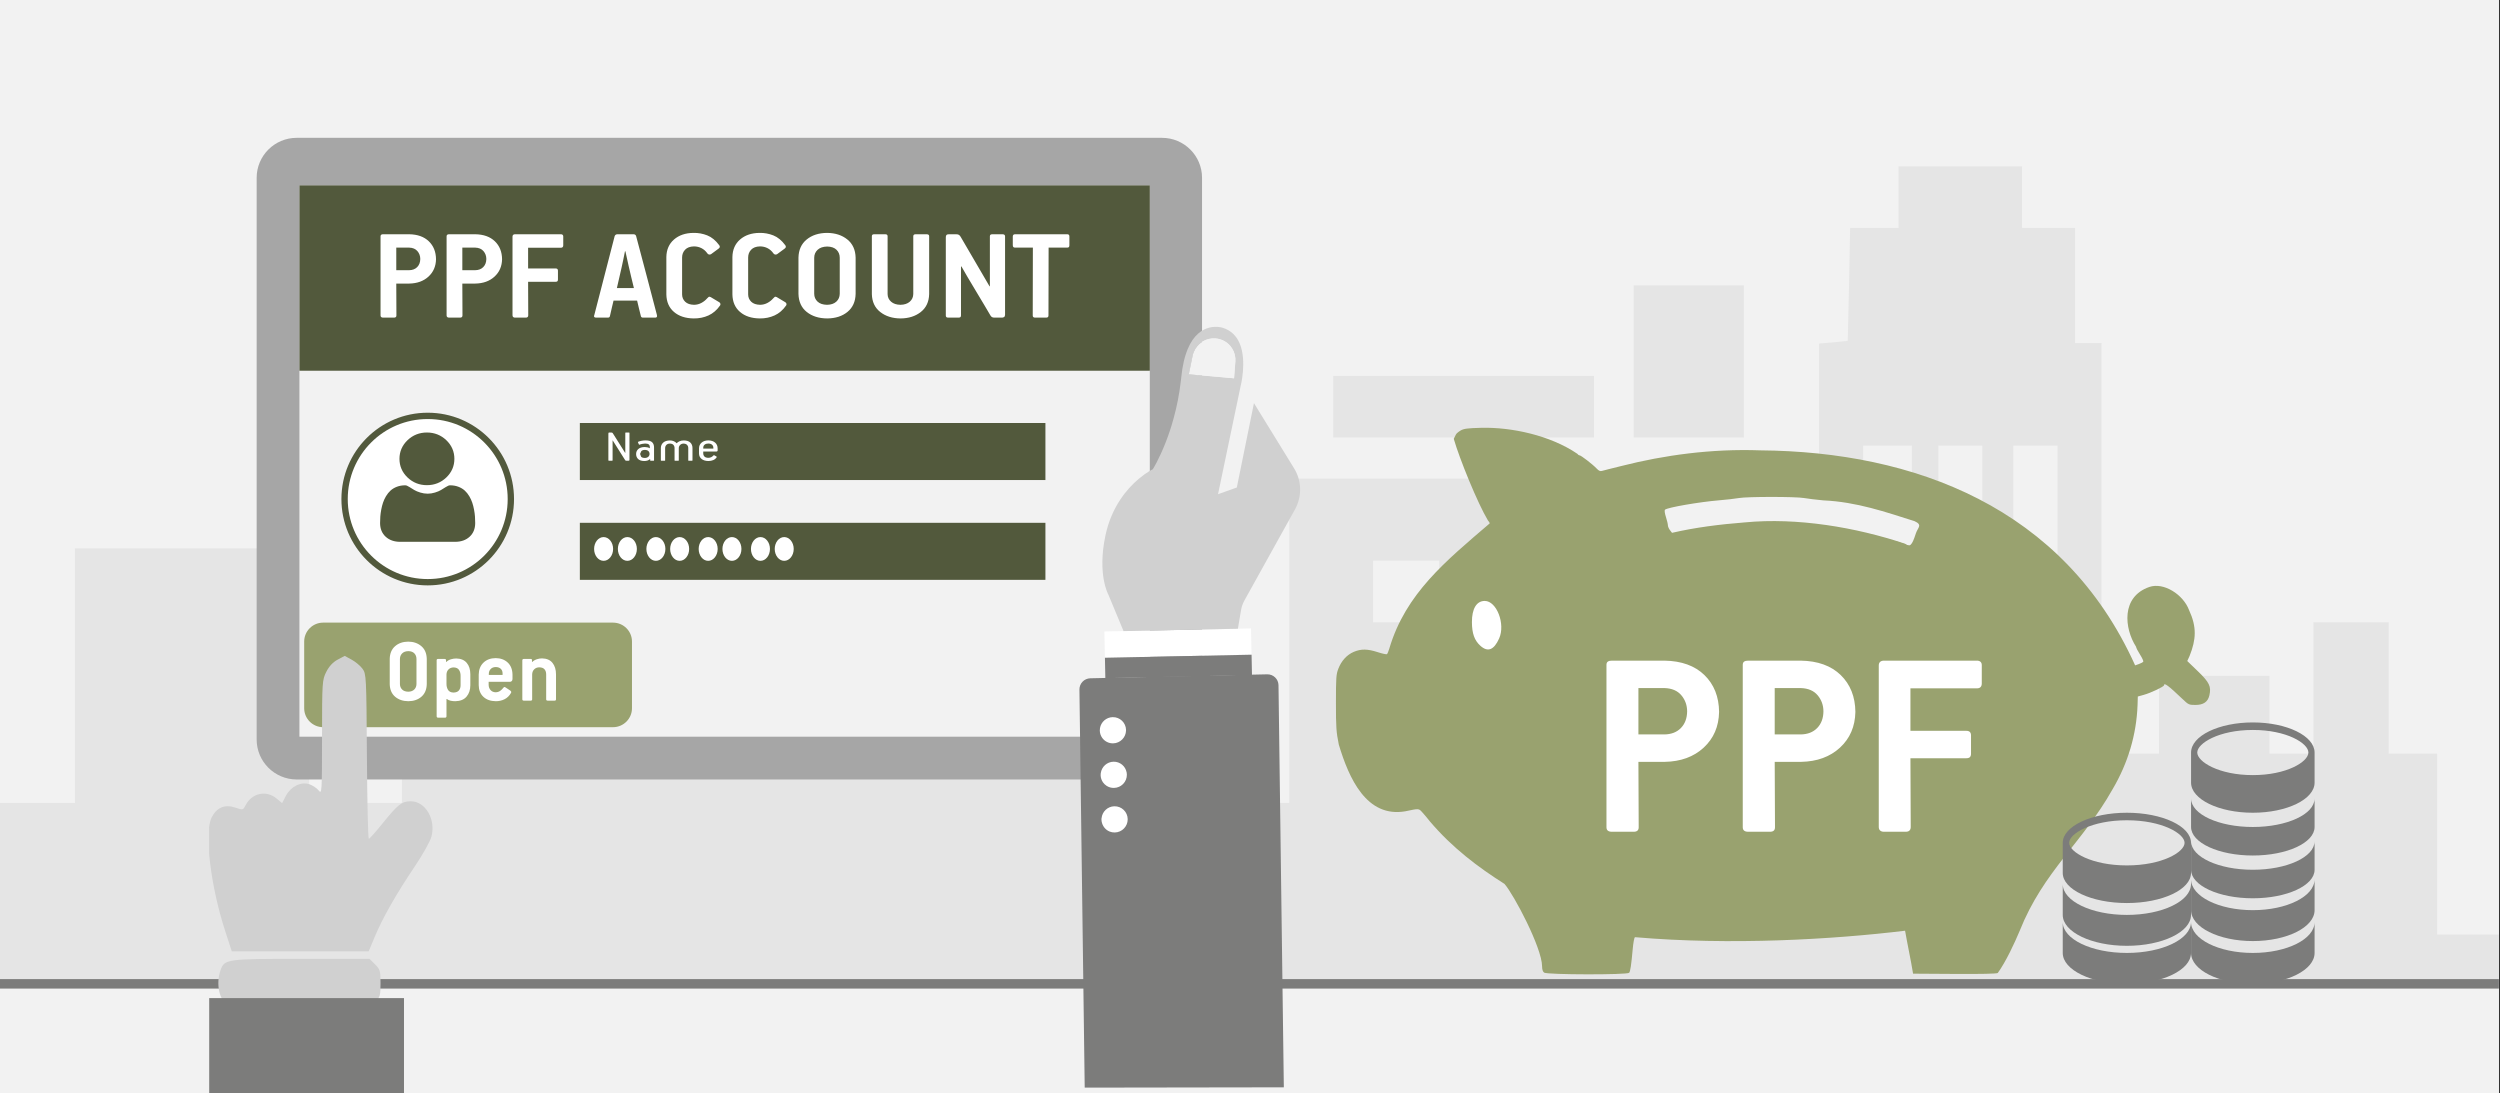 <svg width="526" height="230" xmlns="http://www.w3.org/2000/svg" xmlns:xlink="http://www.w3.org/1999/xlink" overflow="hidden"><rect width="100%" height="100%" fill="#333333" stroke="none"/><defs><clipPath id="clip0"><path d="M0 0 526 0 526 230 0 230Z" fill-rule="evenodd" clip-rule="evenodd"/></clipPath><clipPath id="clip1"><path d="M44 138 91 138 91 213 44 213Z" fill-rule="evenodd" clip-rule="evenodd"/></clipPath><clipPath id="clip2"><path d="M43 138 91 138 91 213 43 213Z" fill-rule="evenodd" clip-rule="evenodd"/></clipPath><clipPath id="clip3"><path d="M43 138 91 138 91 213 43 213Z" fill-rule="evenodd" clip-rule="evenodd"/></clipPath><clipPath id="clip4"><path d="M78 90 102 90 102 115 78 115Z" fill-rule="evenodd" clip-rule="evenodd"/></clipPath><clipPath id="clip5"><path d="M78 90 102 90 102 115 78 115Z" fill-rule="evenodd" clip-rule="evenodd"/></clipPath><clipPath id="clip6"><path d="M78 90 102 90 102 115 78 115Z" fill-rule="evenodd" clip-rule="evenodd"/></clipPath></defs><g clip-path="url(#clip0)"><rect x="0" y="0" width="525.239" height="230" fill="#FFFFFF" transform="scale(1.001 1)"/><rect x="0" y="0" width="525.239" height="230" fill="#F2F2F2" transform="scale(1.001 1)"/><path d="M0 152.97 0 133.939 7.907 133.939 15.758 133.939 15.758 107.182 15.758 80.374 40.369 80.374 64.98 80.374 64.98 107.182 64.98 133.939 74.724 133.939 84.468 133.939 84.468 127.094 84.468 120.198 93.043 119.939 101.618 119.679 101.841 94.841 102.119 70.003 106.295 70.003 110.415 70.003 110.415 95.049 110.415 120.146 117.877 120.146 125.282 120.146 125.282 115.79 125.282 111.486 137.81 111.486 150.339 111.486 150.339 97.226 150.339 82.967 158.245 82.967 166.096 82.967 166.096 60.514 166.096 38.009 170.272 38.009 174.449 38.009 174.449 60.514 174.449 82.967 187.478 82.967 200.452 82.967 200.452 97.226 200.452 111.486 225.508 111.486 250.564 111.486 250.564 122.739 250.564 133.939 260.754 133.939 270.999 133.939 270.999 99.819 270.999 65.699 322.95 65.699 374.9 65.699 374.9 96.812 374.9 127.924 378.631 127.924 382.361 127.924 382.361 82.604 382.361 37.283 385.368 37.024 388.375 36.713 388.653 24.838 388.876 12.963 393.943 12.963 399.066 12.963 399.066 6.482 399.066 0 412.039 0 425.013 0 425.013 6.482 425.013 12.963 430.581 12.963 436.149 12.963 436.149 25.046 436.149 37.179 438.933 37.179 441.717 37.179 441.717 80.374 441.717 123.568 447.787 123.568 453.8 123.568 453.8 115.375 453.8 107.182 465.382 107.182 477.019 107.182 477.019 115.375 477.019 123.568 481.641 123.568 486.262 123.568 486.262 109.775 486.262 95.93 494.169 95.93 502.076 95.93 502.076 109.775 502.076 123.568 507.142 123.568 512.265 123.568 512.265 142.599 512.265 161.629 518.78 161.629 525.239 161.629 525.239 166.815 525.239 172 262.647 172 0 172 0 152.97ZM401.85 93.752 401.85 58.751 396.727 58.751 391.604 58.751 391.604 93.752 391.604 128.754 396.727 128.754 401.85 128.754 401.85 93.752ZM416.661 93.752 416.661 58.751 412.039 58.751 407.418 58.751 407.418 93.752 407.418 128.754 412.039 128.754 416.661 128.754 416.661 93.752ZM432.474 93.752 432.474 58.751 427.797 58.751 423.176 58.751 423.176 93.752 423.176 128.754 427.797 128.754 432.474 128.754 432.474 93.752ZM302.515 114.494 302.515 108.012 295.555 108.012 288.595 108.012 288.595 114.494 288.595 120.976 295.555 120.976 302.515 120.976 302.515 114.494ZM330.355 114.494 330.355 108.012 323.395 108.012 316.435 108.012 316.435 114.494 316.435 120.976 323.395 120.976 330.355 120.976 330.355 114.494ZM358.196 114.494 358.196 108.012 351.236 108.012 344.276 108.012 344.276 114.494 344.276 120.976 351.236 120.976 358.196 120.976 358.196 114.494ZM302.515 89.448 302.515 82.967 295.555 82.967 288.595 82.967 288.595 89.448 288.595 95.93 295.555 95.93 302.515 95.93 302.515 89.448ZM330.355 89.448 330.355 82.967 323.395 82.967 316.435 82.967 316.435 89.448 316.435 95.93 323.395 95.93 330.355 95.93 330.355 89.448ZM358.196 89.448 358.196 82.967 351.236 82.967 344.276 82.967 344.276 89.448 344.276 95.93 351.236 95.93 358.196 95.93 358.196 89.448ZM280.242 50.558 280.242 44.076 307.637 44.076 335.033 44.076 335.033 50.558 335.033 57.039 307.637 57.039 280.242 57.039 280.242 50.558ZM343.385 41.069 343.385 25.046 354.966 25.046 366.548 25.046 366.548 41.069 366.548 57.039 354.966 57.039 343.385 57.039 343.385 41.069Z" fill="#E5E5E5" fill-rule="evenodd" transform="matrix(1.001 0 -0 1 0 35)"/><path d="M0 0 525.239 0" stroke="#7C7C7B" stroke-width="1.997" stroke-miterlimit="8" fill="none" fill-rule="evenodd" transform="matrix(1.001 0 -0 1 0 207)"/><path d="M0 8.416C-1.58117e-15 3.768 3.768 0 8.416 0L190.296 0C194.944-1.58117e-15 198.712 3.768 198.712 8.416L198.712 126.584C198.712 131.232 194.944 135 190.296 135L8.416 135C3.768 135 0 131.232 0 126.584Z" fill="#A6A6A6" fill-rule="evenodd" transform="matrix(1.001 0 -0 1 54 29)"/><rect x="0" y="0" width="178.741" height="116" fill="#F2F2F2" transform="matrix(1.001 0 -0 1 63 39)"/><rect x="0" y="0" width="178.741" height="39" fill="#52593C" transform="matrix(1.001 0 -0 1 63 39)"/><path d="M-93.412-3.869C-93.527-4.437-93.641-5.001-93.752-5.561-93.864-6.122-93.985-6.686-94.115-7.254L-95.112-11.605-91.536-11.605C-91.715-10.86-91.899-10.102-92.089-9.33-92.279-8.557-92.456-7.799-92.62-7.054L-93.324-3.869ZM-127.598-3.098-127.598-7.851-124.899-7.851C-124.185-7.839-123.618-7.62-123.198-7.193-122.777-6.765-122.562-6.197-122.553-5.489-122.555-4.854-122.755-4.302-123.154-3.834-123.552-3.366-124.134-3.121-124.899-3.098ZM-141.482-3.098-141.482-7.851-138.783-7.851C-138.069-7.839-137.502-7.62-137.082-7.193-136.661-6.765-136.446-6.197-136.437-5.489-136.439-4.854-136.64-4.302-137.038-3.834-137.436-3.366-138.018-3.121-138.783-3.098ZM-50.91-2.87C-51.78-2.887-52.451-3.117-52.922-3.56-53.394-4.004-53.632-4.561-53.637-5.231L-53.637-12.798C-53.633-13.468-53.4-14.02-52.937-14.455-52.474-14.89-51.809-15.116-50.939-15.131-50.109-15.117-49.459-14.896-48.988-14.466-48.518-14.036-48.278-13.48-48.27-12.798L-48.27-5.231C-48.272-4.561-48.495-4.004-48.941-3.56-49.386-3.117-50.042-2.887-50.91-2.87ZM-11.398-0.286-0.44-0.286C-0.293-0.287-0.184-0.327-0.11-0.407-0.037-0.486-0-0.597-0-0.74L-0-2.587C0.003-2.745-0.026-2.869-0.088-2.959-0.15-3.05-0.268-3.096-0.44-3.098L-4.368-3.098-4.397-17.374C-4.397-17.543-4.441-17.661-4.529-17.73-4.617-17.798-4.748-17.832-4.924-17.829L-7.178-17.829C-7.341-17.831-7.469-17.799-7.563-17.733-7.656-17.667-7.703-17.557-7.705-17.403L-7.676-3.098-11.398-3.098C-11.573-3.1-11.7-3.061-11.78-2.981-11.859-2.901-11.898-2.769-11.897-2.587L-11.897-0.769C-11.898-0.612-11.859-0.492-11.78-0.41-11.7-0.328-11.573-0.287-11.398-0.286ZM-25.302-0.286-23.838-0.286C-23.582-0.284-23.384-0.323-23.245-0.403-23.106-0.483-22.982-0.615-22.872-0.798L-16.772-11.261-16.713-11.204-16.713-0.712C-16.714-0.558-16.669-0.448-16.578-0.382-16.487-0.316-16.346-0.284-16.157-0.286L-14.078-0.286C-13.914-0.284-13.781-0.316-13.679-0.382-13.577-0.448-13.525-0.558-13.522-0.712L-13.522-17.232C-13.528-17.456-13.596-17.612-13.727-17.701-13.857-17.79-14.013-17.833-14.195-17.829L-15.659-17.829C-15.876-17.835-16.057-17.809-16.204-17.751-16.351-17.693-16.482-17.567-16.596-17.374-16.882-16.874-17.303-16.159-17.858-15.23-18.414-14.3-19.013-13.298-19.657-12.224-20.301-11.15-20.898-10.147-21.45-9.213-22.002-8.28-22.417-7.56-22.696-7.053L-22.784-7.081-22.784-17.374C-22.784-17.543-22.828-17.661-22.916-17.73-23.003-17.798-23.135-17.832-23.311-17.829L-25.448-17.829C-25.624-17.831-25.756-17.799-25.843-17.733-25.931-17.668-25.975-17.557-25.975-17.403L-25.975-0.94C-25.98-0.714-25.934-0.548-25.836-0.442-25.739-0.337-25.56-0.285-25.302-0.286ZM-40.992-0.286-38.738-0.286C-38.588-0.283-38.463-0.31-38.364-0.368-38.266-0.425-38.214-0.531-38.211-0.684L-38.211-12.884C-38.201-13.525-37.956-14.056-37.477-14.477-36.998-14.898-36.343-15.116-35.512-15.131-34.681-15.116-34.026-14.897-33.547-14.473-33.068-14.05-32.824-13.511-32.814-12.856L-32.814-0.712C-32.814-0.558-32.77-0.448-32.682-0.382-32.594-0.316-32.462-0.284-32.287-0.286L-30.032-0.286C-29.855-0.285-29.719-0.316-29.622-0.378-29.526-0.441-29.477-0.543-29.476-0.684L-29.476-12.884C-29.519-14.503-30.106-15.757-31.237-16.647-32.368-17.537-33.783-17.988-35.483-18-37.197-17.988-38.621-17.537-39.754-16.647-40.888-15.757-41.477-14.503-41.519-12.884L-41.519-0.712C-41.521-0.558-41.481-0.448-41.398-0.382-41.316-0.316-41.181-0.284-40.992-0.286ZM-94.995-0.286-91.682-0.286C-91.547-0.281-91.422-0.305-91.309-0.357-91.195-0.409-91.115-0.518-91.067-0.684-90.334-3.444-89.602-6.207-88.872-8.973-88.143-11.74-87.418-14.502-86.7-17.26-86.675-17.322-86.665-17.398-86.67-17.488-86.668-17.577-86.695-17.655-86.751-17.723-86.807-17.79-86.907-17.826-87.051-17.829L-89.601-17.829C-89.733-17.83-89.836-17.807-89.913-17.758-89.989-17.709-90.042-17.629-90.07-17.516-90.204-16.962-90.34-16.414-90.477-15.87-90.615-15.327-90.743-14.786-90.862-14.246L-95.815-14.246C-95.884-14.526-95.996-14.997-96.152-15.657-96.309-16.318-96.45-16.938-96.577-17.516-96.608-17.642-96.664-17.726-96.746-17.769-96.828-17.812-96.928-17.832-97.046-17.829L-99.45-17.829C-99.767-17.825-99.924-17.72-99.919-17.516-99.918-17.475-99.912-17.437-99.9-17.403-99.889-17.368-99.875-17.33-99.86-17.289L-95.581-0.684C-95.538-0.568-95.47-0.473-95.376-0.4-95.281-0.326-95.154-0.288-94.995-0.286ZM-116.524-0.286-106.884-0.286C-106.735-0.285-106.615-0.322-106.525-0.396-106.435-0.47-106.388-0.585-106.386-0.74L-106.386-2.615C-106.385-2.773-106.424-2.897-106.503-2.988-106.583-3.078-106.71-3.124-106.884-3.126L-113.772-3.126-113.772-7.481-107.998-7.481C-107.671-7.476-107.505-7.628-107.5-7.935L-107.5-9.81C-107.497-9.967-107.532-10.086-107.606-10.169-107.68-10.251-107.811-10.292-107.998-10.293L-113.772-10.293C-113.771-11.46-113.766-12.631-113.758-13.809-113.749-14.986-113.744-16.165-113.743-17.346-113.748-17.663-113.914-17.825-114.241-17.829L-116.524-17.829C-116.687-17.829-116.815-17.787-116.909-17.705-117.002-17.622-117.05-17.503-117.051-17.346L-117.051-0.769C-117.05-0.612-117.002-0.492-116.909-0.41-116.815-0.328-116.687-0.287-116.524-0.286ZM-130.35-0.286-124.899-0.286C-123.137-0.313-121.759-0.806-120.763-1.763-119.768-2.721-119.262-3.982-119.244-5.545-119.275-7.041-119.806-8.26-120.837-9.203-121.867-10.146-123.212-10.633-124.87-10.663L-127.598-10.663-127.568-17.374C-127.568-17.682-127.744-17.834-128.095-17.829L-130.35-17.829C-130.527-17.83-130.663-17.793-130.76-17.719-130.856-17.645-130.905-17.53-130.906-17.374L-130.906-0.712C-130.905-0.558-130.856-0.448-130.76-0.382-130.663-0.316-130.527-0.284-130.35-0.286ZM-144.234-0.286-138.783-0.286C-137.021-0.313-135.643-0.806-134.647-1.763-133.652-2.721-133.146-3.982-133.128-5.545-133.159-7.041-133.69-8.26-134.721-9.203-135.751-10.146-137.096-10.633-138.754-10.663L-141.482-10.663-141.452-17.374C-141.452-17.682-141.628-17.834-141.979-17.829L-144.234-17.829C-144.411-17.83-144.547-17.793-144.644-17.719-144.74-17.645-144.789-17.53-144.79-17.374L-144.79-0.712C-144.789-0.558-144.74-0.448-144.644-0.382-144.547-0.316-144.411-0.284-144.234-0.286ZM-50.939-0.002C-49.226-0.014-47.807-0.472-46.682-1.376-45.557-2.28-44.973-3.556-44.932-5.203L-44.932-12.827C-44.967-14.448-45.534-15.712-46.635-16.618-47.735-17.524-49.16-17.985-50.91-18-52.649-17.989-54.08-17.535-55.203-16.64-56.326-15.744-56.907-14.473-56.946-12.827L-56.946-5.203C-56.91-3.58-56.337-2.312-55.229-1.397-54.12-0.483-52.69-0.017-50.939-0.002ZM-65.147-0.002C-64.128 0.019-63.155-0.157-62.227-0.527-61.3-0.897-60.465-1.584-59.725-2.586-59.632-2.702-59.59-2.825-59.6-2.956-59.61-3.086-59.7-3.209-59.871-3.325L-61.454-4.492C-61.619-4.573-61.773-4.588-61.916-4.538-62.059-4.488-62.169-4.396-62.245-4.264-62.572-3.807-62.974-3.456-63.451-3.212-63.928-2.967-64.454-2.844-65.03-2.842-65.852-2.861-66.472-3.093-66.891-3.539-67.31-3.985-67.52-4.53-67.521-5.175L-67.521-12.941C-67.519-13.555-67.304-14.069-66.877-14.484-66.449-14.899-65.824-15.114-65.001-15.131-64.453-15.121-63.944-14.991-63.473-14.74-63.002-14.489-62.603-14.173-62.275-13.794-62.177-13.681-62.072-13.58-61.96-13.492-61.847-13.403-61.698-13.409-61.513-13.509L-59.754-14.562C-59.62-14.637-59.529-14.736-59.483-14.861-59.437-14.985-59.449-15.113-59.52-15.245-60.203-16.229-61.02-16.937-61.971-17.368-62.922-17.799-63.951-18.009-65.059-18-66.8-17.983-68.19-17.527-69.23-16.632-70.27-15.738-70.804-14.507-70.83-12.941L-70.83-5.061C-70.798-3.519-70.261-2.295-69.219-1.39-68.177-0.485-66.82-0.022-65.147-0.002ZM-79.031-0.002C-78.012 0.019-77.039-0.157-76.111-0.527-75.184-0.897-74.35-1.584-73.609-2.586-73.516-2.702-73.474-2.825-73.484-2.956-73.494-3.086-73.584-3.209-73.755-3.325L-75.338-4.492C-75.503-4.573-75.657-4.588-75.8-4.538-75.943-4.488-76.053-4.396-76.13-4.264-76.456-3.807-76.858-3.456-77.335-3.212-77.812-2.967-78.338-2.844-78.914-2.842-79.736-2.861-80.356-3.093-80.775-3.539-81.194-3.985-81.404-4.53-81.405-5.175L-81.405-12.941C-81.403-13.555-81.188-14.069-80.761-14.484-80.333-14.899-79.708-15.114-78.885-15.131-78.337-15.121-77.828-14.991-77.357-14.74-76.886-14.489-76.487-14.173-76.159-13.794-76.061-13.681-75.956-13.58-75.844-13.492-75.731-13.403-75.582-13.409-75.397-13.509L-73.638-14.562C-73.504-14.637-73.413-14.736-73.367-14.861-73.32-14.985-73.333-15.113-73.404-15.245-74.087-16.229-74.904-16.937-75.855-17.368-76.806-17.799-77.835-18.009-78.943-18-80.684-17.983-82.074-17.527-83.114-16.632-84.154-15.738-84.688-14.507-84.714-12.941L-84.714-5.061C-84.682-3.519-84.145-2.295-83.103-1.39-82.061-0.485-80.704-0.022-79.031-0.002Z" fill="#FFFFFF" fill-rule="evenodd" transform="matrix(1.001 8.75495e-08 8.74228e-08 -1 225 49)"/><path d="M0 17.5C-4.44952e-15 7.835 7.824 0 17.475 0 27.126-4.45598e-15 34.949 7.835 34.949 17.5 34.949 27.165 27.126 35 17.475 35 7.824 35-6.67428e-15 27.165 0 17.5Z" stroke="#52593C" stroke-width="1.331" stroke-miterlimit="8" fill="#FFFFFF" fill-rule="evenodd" transform="matrix(1.001 0 -0 1 72.5 87.5)"/><rect x="0" y="0" width="97.858" height="12" fill="#52593C" transform="matrix(1.001 0 -0 1 122 89)"/><rect x="0" y="0" width="97.858" height="12" fill="#52593C" transform="matrix(1.001 0 -0 1 122 110)"/><path d="M0 3.99C-5.48244e-16 1.786 1.786 -5.48246e-16 3.99-1.09649e-15L64.91 0C67.114-1.09649e-15 68.9 1.786 68.9 3.99L68.9 18.01C68.9 20.214 67.114 22 64.91 22L3.99 22C1.786 22 0 20.214 0 18.01Z" fill="#99A26F" fill-rule="evenodd" transform="matrix(1.001 0 -0 1 64 131)"/><path d="M7.656 3.659C7.352 3.664 7.112 3.745 6.935 3.902L6.666 4.507 6.891 5.107C7.045 5.266 7.304 5.348 7.667 5.354 7.971 5.349 8.212 5.268 8.388 5.111 8.564 4.954 8.654 4.753 8.658 4.507 8.659 4.265 8.578 4.065 8.416 3.906 8.253 3.747 8 3.665 7.656 3.659ZM21.01 2.32C20.698 2.321 20.443 2.398 20.247 2.55 20.05 2.702 19.948 2.921 19.942 3.207L19.942 3.39 22.067 3.39 22.067 3.198C22.066 2.95 21.976 2.744 21.797 2.578 21.618 2.413 21.356 2.327 21.01 2.32ZM12.933 1.666C13.232 1.669 13.505 1.724 13.751 1.83 13.997 1.936 14.192 2.077 14.335 2.253L14.368 2.253C14.52 2.081 14.724 1.941 14.978 1.833 15.232 1.725 15.522 1.67 15.847 1.666 16.468 1.674 16.93 1.824 17.231 2.116 17.533 2.408 17.683 2.794 17.681 3.274L17.681 5.845C17.681 5.911 17.648 5.943 17.581 5.942L16.893 5.942C16.855 5.942 16.828 5.934 16.814 5.92 16.799 5.906 16.792 5.884 16.793 5.855L16.793 3.274C16.794 3.015 16.712 2.795 16.547 2.614 16.382 2.432 16.13 2.338 15.791 2.33 15.502 2.339 15.266 2.436 15.083 2.621 14.901 2.806 14.807 3.024 14.801 3.274L14.801 5.845C14.802 5.879 14.795 5.903 14.78 5.919 14.766 5.934 14.739 5.942 14.701 5.942L14.024 5.942C13.948 5.942 13.911 5.913 13.913 5.855L13.913 3.274C13.914 3.015 13.836 2.795 13.678 2.614 13.519 2.432 13.271 2.338 12.933 2.33 12.604 2.338 12.355 2.434 12.186 2.618 12.018 2.801 11.932 3.019 11.932 3.274L11.932 5.845C11.932 5.879 11.926 5.903 11.911 5.919 11.896 5.934 11.87 5.942 11.832 5.942L11.143 5.942C11.11 5.942 11.083 5.934 11.063 5.92 11.043 5.906 11.033 5.884 11.033 5.855L11.033 3.274C11.036 2.802 11.201 2.419 11.528 2.123 11.855 1.828 12.324 1.676 12.933 1.666ZM21.01 1.657C21.608 1.665 22.081 1.819 22.431 2.121 22.78 2.423 22.959 2.823 22.967 3.323L22.967 3.775C22.964 3.843 22.939 3.899 22.893 3.941 22.847 3.983 22.798 4.004 22.745 4.006L19.942 4.006 19.942 4.362C19.938 4.63 20.018 4.856 20.184 5.04 20.349 5.223 20.625 5.319 21.01 5.326 21.233 5.325 21.435 5.28 21.615 5.193 21.795 5.105 21.95 4.986 22.078 4.835 22.111 4.797 22.145 4.776 22.181 4.773 22.217 4.77 22.256 4.781 22.3 4.806L22.689 5.037C22.734 5.061 22.764 5.086 22.779 5.111 22.795 5.136 22.794 5.163 22.778 5.191 22.595 5.469 22.35 5.674 22.043 5.805 21.736 5.936 21.399 6.001 21.032 5.999 20.429 5.993 19.95 5.849 19.597 5.568 19.243 5.286 19.062 4.904 19.054 4.42L19.054 3.323C19.063 2.823 19.246 2.423 19.602 2.121 19.958 1.819 20.427 1.665 21.01 1.657ZM7.823 1.657C8.496 1.662 8.963 1.8 9.225 2.072 9.487 2.343 9.613 2.715 9.601 3.188L9.601 5.846C9.601 5.911 9.568 5.943 9.502 5.942L8.891 5.942C8.853 5.941 8.826 5.933 8.812 5.918 8.797 5.903 8.79 5.885 8.79 5.865L8.79 5.605 8.757 5.595C8.591 5.739 8.406 5.842 8.204 5.906 8.001 5.97 7.778 6.001 7.534 6 6.981 5.993 6.56 5.857 6.27 5.592 5.98 5.326 5.834 4.971 5.832 4.526L5.833 4.526C5.834 4.102 5.987 3.753 6.291 3.479 6.595 3.205 7.043 3.063 7.634 3.053 7.814 3.054 8.002 3.075 8.199 3.117 8.395 3.159 8.556 3.221 8.68 3.303L8.713 3.294 8.713 3.073C8.716 2.818 8.638 2.628 8.481 2.505 8.324 2.381 8.071 2.32 7.723 2.32 7.571 2.322 7.38 2.345 7.15 2.389 6.92 2.433 6.729 2.487 6.577 2.552 6.499 2.581 6.444 2.561 6.41 2.494L6.222 2.07C6.211 2.041 6.21 2.015 6.22 1.993 6.23 1.971 6.249 1.955 6.277 1.945 6.483 1.857 6.724 1.788 7 1.736 7.275 1.684 7.55 1.658 7.823 1.657ZM0.234 9.19261e-05 0.634 9.19261e-05C0.72 0.001 0.783 0.016 0.825 0.045 0.867 0.073 0.903 0.11 0.933 0.154L3.537 4.295 3.559 4.295 3.559 0.106C3.558 0.072 3.566 0.046 3.583 0.028 3.6 0.01 3.633 0 3.681 9.19261e-05L4.303 9.19261e-05C4.348 0.001 4.381 0.009 4.403 0.027 4.425 0.044 4.436 0.067 4.436 0.096L4.436 5.749C4.433 5.829 4.409 5.881 4.364 5.907 4.319 5.932 4.273 5.944 4.226 5.942L3.804 5.942C3.722 5.942 3.66 5.93 3.618 5.906 3.575 5.881 3.541 5.845 3.515 5.797L0.922 1.676 0.889 1.676 0.889 5.826C0.89 5.865 0.882 5.893 0.865 5.913 0.848 5.932 0.816 5.942 0.767 5.942L0.134 5.942C0.045 5.94 0.001 5.905 0.001 5.836L0.001 0.241C-0.003 0.159 0.01 0.099 0.038 0.059 0.067 0.02 0.132-9.19261e-05 0.234 9.19261e-05Z" fill="#FFFFFF" fill-rule="evenodd" transform="matrix(1.001 0 -0 1 128 91)"/><path d="M0 2.5C-5.08516e-16 1.119 0.894 0 1.997 0 3.1 -6.36566e-16 3.994 1.119 3.994 2.5 3.994 3.881 3.1 5 1.997 5 0.894 5 -7.62775e-16 3.881 0 2.5Z" fill="#FFFFFF" fill-rule="evenodd" transform="matrix(1.001 0 -0 1 125 113)"/><path d="M0 2.5C-5.08516e-16 1.119 0.894 0 1.997 0 3.1 -6.36566e-16 3.994 1.119 3.994 2.5 3.994 3.881 3.1 5 1.997 5 0.894 5 -7.62775e-16 3.881 0 2.5Z" fill="#FFFFFF" fill-rule="evenodd" transform="matrix(1.001 0 -0 1 130 113)"/><path d="M0 2.5C-5.08516e-16 1.119 0.894 0 1.997 0 3.1 -6.36566e-16 3.994 1.119 3.994 2.5 3.994 3.881 3.1 5 1.997 5 0.894 5 -7.62775e-16 3.881 0 2.5Z" fill="#FFFFFF" fill-rule="evenodd" transform="matrix(1.001 0 -0 1 136 113)"/><path d="M0 2.5C-5.08516e-16 1.119 0.894 0 1.997 0 3.1 -6.36566e-16 3.994 1.119 3.994 2.5 3.994 3.881 3.1 5 1.997 5 0.894 5 -7.62775e-16 3.881 0 2.5Z" fill="#FFFFFF" fill-rule="evenodd" transform="matrix(1.001 0 -0 1 141 113)"/><path d="M0 2.5C-5.08516e-16 1.119 0.894 0 1.997 0 3.1 -6.36566e-16 3.994 1.119 3.994 2.5 3.994 3.881 3.1 5 1.997 5 0.894 5 -7.62775e-16 3.881 0 2.5Z" fill="#FFFFFF" fill-rule="evenodd" transform="matrix(1.001 0 -0 1 147 113)"/><path d="M0 2.5C-5.08516e-16 1.119 0.894 0 1.997 0 3.1 -6.36566e-16 3.994 1.119 3.994 2.5 3.994 3.881 3.1 5 1.997 5 0.894 5 -7.62775e-16 3.881 0 2.5Z" fill="#FFFFFF" fill-rule="evenodd" transform="matrix(1.001 0 -0 1 152 113)"/><path d="M0 2.5C-5.08516e-16 1.119 0.894 0 1.997 0 3.1 -6.36566e-16 3.994 1.119 3.994 2.5 3.994 3.881 3.1 5 1.997 5 0.894 5 -7.62775e-16 3.881 0 2.5Z" fill="#FFFFFF" fill-rule="evenodd" transform="matrix(1.001 0 -0 1 158 113)"/><path d="M0 2.5C-5.08516e-16 1.119 0.894 0 1.997 0 3.1 -6.36566e-16 3.994 1.119 3.994 2.5 3.994 3.881 3.1 5 1.997 5 0.894 5 -7.62775e-16 3.881 0 2.5Z" fill="#FFFFFF" fill-rule="evenodd" transform="matrix(1.001 0 -0 1 163 113)"/><path d="M13.43 5.424C12.976 5.434 12.614 5.578 12.344 5.857 12.074 6.137 11.935 6.494 11.928 6.93L11.928 8.852C11.92 9.346 12.027 9.775 12.247 10.14 12.467 10.505 12.848 10.696 13.392 10.714 13.92 10.705 14.303 10.556 14.541 10.269 14.78 9.981 14.897 9.615 14.893 9.169L14.893 7.207C14.9 6.717 14.791 6.301 14.568 5.959 14.344 5.617 13.964 5.439 13.43 5.424ZM22.272 5.345C21.821 5.356 21.469 5.497 21.215 5.766 20.961 6.036 20.832 6.365 20.828 6.753L20.828 7.011 23.717 7.011 23.717 6.654C23.711 6.252 23.58 5.935 23.322 5.702 23.065 5.469 22.715 5.35 22.272 5.345ZM13.981 3.545C14.943 3.56 15.676 3.866 16.18 4.463 16.684 5.059 16.938 5.855 16.941 6.851L16.941 9.169C16.941 10.141 16.677 10.94 16.149 11.565 15.622 12.19 14.836 12.513 13.791 12.534 13.428 12.537 13.094 12.502 12.788 12.43 12.483 12.359 12.215 12.235 11.985 12.059 11.966 12.076 11.947 12.082 11.928 12.079L11.928 15.683C11.928 15.791 11.901 15.872 11.848 15.923 11.795 15.975 11.72 16 11.625 16L10.164 16C10.069 15.999 9.995 15.972 9.942 15.918 9.889 15.865 9.862 15.793 9.861 15.703L9.861 3.921C9.86 3.84 9.881 3.774 9.923 3.723 9.965 3.672 10.033 3.646 10.127 3.644L11.549 3.644C11.636 3.644 11.704 3.664 11.755 3.706 11.806 3.747 11.832 3.812 11.834 3.901L11.834 4.277 11.89 4.277C12.159 4.013 12.486 3.824 12.871 3.711 13.257 3.597 13.627 3.542 13.981 3.545ZM32.008 3.525C32.986 3.543 33.721 3.859 34.212 4.472 34.703 5.086 34.949 5.892 34.949 6.89L34.949 12.138C34.949 12.319 34.855 12.412 34.665 12.415L33.185 12.415C33.09 12.415 33.016 12.391 32.963 12.344 32.91 12.296 32.883 12.227 32.882 12.138L32.882 6.909C32.886 6.466 32.773 6.106 32.542 5.83 32.312 5.554 31.937 5.413 31.419 5.404 30.991 5.413 30.64 5.554 30.364 5.83 30.088 6.106 29.946 6.466 29.936 6.909L29.936 12.138C29.94 12.319 29.838 12.412 29.633 12.415L28.172 12.415C28.077 12.415 28.003 12.391 27.95 12.344 27.897 12.296 27.87 12.227 27.869 12.138L27.869 3.941C27.869 3.85 27.893 3.779 27.94 3.726 27.988 3.672 28.059 3.645 28.154 3.644L29.652 3.644C29.737 3.642 29.799 3.66 29.839 3.698 29.879 3.736 29.899 3.804 29.898 3.901L29.898 4.257C29.908 4.258 29.917 4.261 29.927 4.267 29.936 4.273 29.946 4.276 29.955 4.277 30.232 4.012 30.558 3.82 30.932 3.701 31.306 3.582 31.665 3.523 32.008 3.525ZM22.253 3.466C23.299 3.477 24.147 3.787 24.797 4.396 25.448 5.006 25.783 5.851 25.803 6.932L25.803 7.861C25.8 8.041 25.749 8.185 25.651 8.291 25.553 8.397 25.427 8.452 25.272 8.454L20.79 8.454 20.79 9.089C20.796 9.527 20.931 9.895 21.194 10.192 21.457 10.489 21.81 10.643 22.253 10.655 22.631 10.645 22.95 10.546 23.211 10.36 23.471 10.174 23.691 9.962 23.868 9.723 23.931 9.64 23.995 9.584 24.06 9.555 24.126 9.526 24.213 9.549 24.323 9.624L25.253 10.239C25.37 10.316 25.454 10.395 25.504 10.477 25.555 10.558 25.553 10.657 25.5 10.774 25.157 11.384 24.703 11.83 24.138 12.114 23.573 12.397 22.957 12.537 22.291 12.534 21.195 12.52 20.326 12.212 19.686 11.609 19.045 11.006 18.718 10.193 18.704 9.168L18.704 6.932C18.721 5.885 19.051 5.05 19.695 4.426 20.339 3.801 21.191 3.481 22.253 3.466ZM3.91 1.998C3.346 2.009 2.912 2.17 2.607 2.478 2.301 2.787 2.147 3.175 2.143 3.642L2.143 8.912C2.146 9.378 2.297 9.763 2.597 10.066 2.897 10.369 3.328 10.525 3.891 10.536 4.429 10.527 4.85 10.372 5.155 10.073 5.46 9.774 5.615 9.387 5.621 8.912L5.621 3.642C5.619 3.175 5.474 2.787 5.186 2.478 4.897 2.17 4.472 2.009 3.91 1.998ZM3.891 0C5.001 0.009 5.92 0.328 6.649 0.957 7.378 1.587 7.756 2.475 7.783 3.622L7.783 8.932C7.76 10.061 7.393 10.941 6.68 11.572 5.967 12.203 5.044 12.524 3.91 12.534 2.784 12.526 1.856 12.21 1.129 11.587 0.402 10.963 0.025 10.078 0 8.932L0 3.622C0.023 2.492 0.394 1.609 1.112 0.972 1.831 0.335 2.757 0.011 3.891 0Z" fill="#FFFFFF" fill-rule="evenodd" transform="matrix(1.001 0 -0 1 82 135)"/><path d="M0 2.164C-2.94413e-16 0.969 0.969 -2.94412e-16 2.164 -2.94412e-16L10.818 0C12.012 -2.94412e-16 12.981 0.969 12.981 2.164L12.981 34.837C12.981 36.031 12.012 37 10.818 37L2.164 37C0.969 37 0 36.031 0 34.837Z" fill="#FFFFFF" fill-rule="evenodd" transform="matrix(1.001 0 -0 1 230 148)"/><path d="M3.517 0 0 4.277 2.122 6.022 3.54 7.189 20.279 20.95 20.694 21.291 23.82 23.861 30.062 16.268 27.337 19.584Z" fill="#FFFFFF" fill-rule="evenodd" transform="matrix(-0.76 0.651 -0.651 -0.759 265.998 135.462)"/><path d="M43.31 68.112C44.407 69.011 45.983 68.915 46.978 67.952 46.98 67.956 46.982 67.96 46.984 67.965 47.058 67.892 47.131 67.816 47.198 67.734 47.199 67.734 47.199 67.734 47.199 67.734 47.369 67.527 47.492 67.3 47.593 67.065 47.921 66.302 47.894 65.433 47.512 64.705 47.346 64.389 47.114 64.099 46.819 63.857 46.672 63.738 46.518 63.636 46.356 63.55 46.295 63.518 46.228 63.499 46.166 63.473 46.063 63.428 45.962 63.378 45.857 63.347 45.768 63.32 45.675 63.31 45.585 63.293 45.502 63.277 45.421 63.253 45.337 63.245 45.228 63.234 45.119 63.241 45.009 63.244 44.944 63.245 44.878 63.238 44.813 63.244 44.691 63.255 44.572 63.284 44.453 63.311 44.402 63.322 44.348 63.326 44.297 63.341 44.174 63.376 44.057 63.429 43.938 63.482 43.895 63.501 43.849 63.513 43.806 63.535 43.691 63.594 43.583 63.67 43.475 63.745 43.435 63.774 43.392 63.795 43.354 63.825 43.253 63.904 43.163 63.999 43.073 64.094 43.038 64.131 42.997 64.16 42.963 64.199 42.964 64.2 42.965 64.2 42.966 64.2 42.954 64.213 42.941 64.223 42.93 64.236 41.96 65.411 42.13 67.146 43.31 68.112ZM37.341 75.347C38.403 76.218 39.916 76.158 40.915 75.281 40.916 75.283 40.916 75.285 40.917 75.287 41.028 75.191 41.133 75.086 41.229 74.97 41.23 74.969 41.23 74.969 41.231 74.969 41.594 74.528 41.797 74.009 41.847 73.481 41.88 73.129 41.846 72.773 41.744 72.434 41.593 71.925 41.293 71.455 40.851 71.093 40.704 70.972 40.547 70.869 40.385 70.783 40.223 70.698 40.054 70.63 39.882 70.579 39.366 70.427 38.818 70.429 38.307 70.58 38.138 70.631 37.971 70.697 37.812 70.78 37.495 70.946 37.204 71.177 36.962 71.471 36.859 71.595 36.772 71.728 36.695 71.862 36.697 71.862 36.698 71.863 36.7 71.863 36.046 73.006 36.287 74.484 37.341 75.347ZM31.373 82.582C32.413 83.434 33.888 83.401 34.887 82.576 34.887 82.576 34.887 82.578 34.887 82.578 35.019 82.468 35.144 82.346 35.258 82.209 35.259 82.207 35.261 82.205 35.263 82.204 35.627 81.763 35.83 81.244 35.879 80.716 35.963 79.835 35.62 78.931 34.883 78.327 34.738 78.209 34.584 78.108 34.425 78.023 34.365 77.992 34.303 77.974 34.243 77.947 34.14 77.902 34.038 77.853 33.931 77.821 33.851 77.796 33.768 77.787 33.685 77.77 33.597 77.751 33.509 77.728 33.419 77.719 33.324 77.708 33.228 77.713 33.132 77.714 33.055 77.714 32.979 77.707 32.903 77.714 32.798 77.722 32.695 77.745 32.591 77.766 32.525 77.779 32.459 77.786 32.395 77.804 32.287 77.833 32.185 77.877 32.081 77.919 32.024 77.943 31.965 77.962 31.909 77.989 31.807 78.039 31.711 78.103 31.614 78.166 31.563 78.2 31.509 78.23 31.46 78.267 31.368 78.337 31.285 78.418 31.201 78.5 31.165 78.535 31.124 78.563 31.089 78.601 31.092 78.602 31.095 78.602 31.097 78.603 31.064 78.639 31.025 78.668 30.994 78.706 30.025 79.881 30.195 81.616 31.373 82.582ZM0.856 68.279C-0.144 67.46-0.288 65.988 0.531 64.996L54.729 0 86.55 27.207 32.913 91.53C32.094 92.522 30.621 92.669 29.621 91.85L27.148 89.824 3.328 70.305Z" fill="#7C7C7B" fill-rule="evenodd" transform="matrix(-0.76 0.651 -0.651 -0.759 311.712 193.143)"/><path d="M0 3.316 0 3.316 23.82 22.899 26.546 19.584 2.726 0Z" fill="#7C7C7B" fill-rule="evenodd" transform="matrix(-0.76 0.651 -0.651 -0.759 265.488 140.265)"/><path d="M9.775 49.584 9.462 49.824C9.236 50 8.996 50.152 8.751 50.275 7.01 51.177 4.843 50.858 3.431 49.412 2.569 48.529 2.142 47.387 2.142 46.24 2.142 46.02 2.157 45.794 2.191 45.578 2.328 44.646 2.755 43.749 3.471 43.034L3.515 42.99 5.956 40.548 12.629 47.367ZM41.066 1.167 39.647 0 36.553 2.568C36.014 3.015 35.406 3.368 34.749 3.613L14.188 11.256C11.29 12.334 9.197 14.888 8.716 17.943L6.201 33.846 20.483 22.713 24.399 24.213 6.098 38.317 5.407 38.847 5.412 38.827C4.334 39.695 2.912 40.989 1.794 42.529 1.162 43.402 0.622 44.348 0.309 45.343-0.187 46.892-0.147 48.554 0.882 50.186 0.882 50.186 3.49 54.55 9.403 51.544 9.638 51.427 9.878 51.294 10.123 51.147 10.633 50.853 11.168 50.5 11.726 50.088 12.516 49.5 13.354 48.794 14.241 47.946 14.389 47.804 14.536 47.667 14.683 47.534 16.879 45.48 19.066 43.789 21.095 42.421 22.742 41.298 24.287 40.391 25.655 39.666 29.077 37.837 31.386 37.131 31.386 37.131 31.386 37.131 32.753 37.504 34.925 37.523 38.117 37.548 43.063 36.822 48.001 33.042 54.726 27.9 55.653 23.154 55.653 23.154L58.218 15.269 57.804 14.928Z" fill="#D0D0D0" fill-rule="evenodd" transform="matrix(-0.76 0.651 -0.651 -0.759 290.579 106.475)"/><path d="M1.373 2.441 1.329 2.486C0.613 3.201 0.186 4.098 0.049 5.03 0.015 5.245 0 5.471 0 5.692 0 6.839 0.427 7.981 1.289 8.864 2.701 10.31 4.868 10.628 6.609 9.726 6.854 9.604 7.094 9.452 7.319 9.275L7.633 9.035 10.486 6.819 3.814 0Z" fill="#F2F2F2" fill-rule="evenodd" transform="matrix(-0.76 0.651 -0.651 -0.759 262.529 77.113)"/><g clip-path="url(#clip1)"><g clip-path="url(#clip2)"><g clip-path="url(#clip3)"><path d="M-12.037-72.847C-10.977-71.786-10.883-71.464-10.883-68.87-10.883-66.275-10.977-65.952-12.037-64.892L-13.191-63.739-27.449-63.739C-43.203-63.739-43.563-63.79-44.387-66.154-45.387-69.021-44.645-72.481-42.828-73.42-41.902-73.899-39.219-74-27.449-74L-13.191-74ZM-12.093-59.102C-10.451-55.142-7.596-50.096-3.738-44.338-2.005-41.751-0.457-38.962-0.21-37.981 0.707-34.339-1.499-30.587-4.557-30.587-6.422-30.587-7.265-31.254-10.485-35.279-11.893-37.039-13.175-38.48-13.334-38.48-13.493-38.48-13.672-30.678-13.733-21.143-13.84-4.291-13.867-3.775-14.665-2.693-15.117-2.08-16.138-1.223-16.934-0.789L-18.382 0-19.862-0.789C-20.83-1.306-21.649-2.188-22.23-3.34-23.093-5.05-23.119-5.448-23.127-17.153-23.135-28.649-23.167-29.165-23.818-28.328-24.193-27.845-25.073-27.252-25.775-27.009-27.541-26.398-29.702-27.486-30.73-29.503L-31.485-30.985-32.66-29.996C-34.78-28.213-37.797-28.851-39.093-31.358-39.666-32.465-39.686-32.471-41.271-31.924-43.469-31.167-45.191-31.884-46.237-33.992-47.808-37.157-46.483-48.363-43.416-57.852L-42.023-62.16-27.692-62.16-13.361-62.16Z" fill="#D0D0D0" transform="matrix(1.005 8.78564e-08 8.74228e-08 -1 91 138)"/></g></g></g><rect x="-40.941" y="-39" width="40.941" height="39" fill="#7C7C7B" transform="matrix(1.001 8.75495e-08 8.74228e-08 -1 85 210)"/><g clip-path="url(#clip4)"><g clip-path="url(#clip5)"><g clip-path="url(#clip6)"><path d="M9.449 11.079C10.971 11.079 12.289 10.533 13.366 9.456 14.443 8.379 14.989 7.062 14.989 5.539 14.989 4.018 14.443 2.7 13.366 1.623 12.289 0.546 10.971 0 9.449 0 7.927 0 6.609 0.546 5.533 1.623 4.456 2.7 3.91 4.018 3.91 5.539 3.91 7.062 4.456 8.379 5.533 9.456 6.61 10.533 7.928 11.079 9.449 11.079Z" fill="#52593C" transform="matrix(1.043 0 -0 1 79.969 91)"/><path d="M19.142 17.686C19.111 17.238 19.049 16.749 18.956 16.233 18.863 15.712 18.743 15.221 18.599 14.771 18.45 14.307 18.248 13.848 17.998 13.409 17.739 12.952 17.434 12.555 17.092 12.228 16.735 11.886 16.297 11.611 15.791 11.411 15.287 11.211 14.728 11.11 14.13 11.11 13.895 11.11 13.668 11.206 13.23 11.492 12.96 11.668 12.644 11.871 12.292 12.097 11.99 12.289 11.582 12.468 11.078 12.631 10.586 12.79 10.087 12.871 9.594 12.871 9.101 12.871 8.602 12.79 8.109 12.631 7.606 12.469 7.198 12.289 6.897 12.097 6.548 11.874 6.232 11.67 5.958 11.492 5.52 11.206 5.293 11.11 5.058 11.11 4.46 11.11 3.901 11.211 3.397 11.411 2.891 11.611 2.454 11.886 2.096 12.228 1.754 12.556 1.449 12.953 1.19 13.409 0.941 13.848 0.738 14.307 0.59 14.771 0.446 15.221 0.326 15.712 0.232 16.233 0.14 16.748 0.077 17.237 0.046 17.686 0.015 18.127 -1.99493e-17 18.583 -1.99493e-17 19.045 -1.99493e-17 20.245 0.382 21.217 1.134 21.934 1.878 22.641 2.861 23 4.057 23L15.132 23C16.328 23 17.311 22.642 18.055 21.934 18.807 21.218 19.189 20.245 19.189 19.044 19.189 18.581 19.173 18.124 19.142 17.686Z" fill="#52593C" transform="matrix(1.043 0 -0 1 79.969 91)"/></g></g></g><path d="M0 11.5C-2.92397e-15 5.149 5.141 0 11.483 0 17.825-2.9282e-15 22.967 5.149 22.967 11.5 22.967 17.851 17.825 23 11.483 23 5.141 23-4.38595e-15 17.851 0 11.5Z" fill="#FFFFFF" fill-rule="evenodd" transform="matrix(1.001 0 -0 1 303 120)"/><path d="M0 11.5C-9.66181e-15 5.149 16.989 0 37.945 0 58.901-2.92821e-15 75.89 5.149 75.89 11.5 75.89 17.851 58.901 23 37.945 23 16.989 23-1.44927e-14 17.851 0 11.5Z" fill="#F2F2F2" fill-rule="evenodd" transform="matrix(1.001 0 -0 1 337 100)"/><path d="M-44.626-114.717C-42.935-112.385-41.081-108.4-40.02-105.85-35.006-93.259-26.857-87.364-20.502-76.072-17.238-70.529-15.469-64.555-15.243-58.346L-15.189-56.547-13.965-56.206C-12.426-55.778-9.681-54.475-9.681-54.172-9.681-53.561-8.759-54.248-5.825-57.044-4.528-58.281-4.443-58.321-3.083-58.321-1.399-58.321-0.456-57.675-0.146-56.31 0.277-54.444-0.131-53.586-2.559-51.239L-4.796-49.078-4.301-47.999C-2.933-44.547-2.755-41.95-4.431-38.333-5.63-35.112-9.735-32.446-12.775-33.501-18.744-35.574-18.028-42.219-15.556-46.083-15.556-46.273-15.182-47.011-14.724-47.72-14.267-48.431-13.964-49.11-14.051-49.229-14.138-49.348-14.557-49.569-14.981-49.72L-15.753-49.994C-30.771-16.619-62.325-5.029-94.504-4.755-104.856-4.378-114.785-5.774-123.635-8.021-124.713-8.296-125.98-8.611-126.451-8.721-126.922-8.831-127.536-8.992-127.816-9.079-128.181-9.193-128.491-9.057-128.917-8.599-129.717-7.738-132.227-5.798-132.54-5.798-132.678-5.798-132.879-5.656-132.987-5.482-138.737-1.555-146.936 0.143-153.149-0.009-156.126-0.09-156.847-0.184-157.529-0.581-157.978-0.843-158.423-1.22-158.517-1.421-158.611-1.621-158.815-2.03-158.971-2.329-157.76-6.543-153.97-15.849-151.787-19.502-151.585-19.703-151.42-19.984-151.42-20.127-160.669-28.062-169.066-34.87-172.501-46.406-172.675-47.008-172.906-47.563-173.016-47.639-173.126-47.715-173.999-47.523-174.957-47.214-177.107-46.517-178.447-46.501-179.98-47.151-181.439-47.771-182.596-49.04-183.242-50.732-183.685-51.889-183.734-52.599-183.734-57.848-183.734-63.067-183.671-63.991-183.134-66.654-180.992-73.814-177.278-82.086-169.168-80.699-166.181-80.077-166.367-80.062-165.531-80.973-165.108-81.435-164.433-82.244-164.03-82.772-159.264-88.408-153.819-92.479-148.312-95.972-146.348-98.193-140.431-109.418-140.404-113.311-140.404-113.984-140.262-114.424-139.976-114.64-139.37-115.097-122.47-115.13-122.105-114.674-121.85-114.356-121.667-113.128-121.343-109.561-121.237-108.388-121.039-107.317-120.904-107.183-100.801-108.925-79.311-107.667-64.108-105.823-63.574-108.913-62.946-111.688-62.427-114.859L-53.741-114.915C-48.142-114.951-44.902-114.881-44.626-114.72ZM-153.39-45.855C-154.625-44.728-155.139-43.285-155.152-40.91-155.168-38.078-154.18-36.436-152.458-36.436-149.949-36.436-148.081-41.295-149.429-44.321-150.524-46.781-151.824-47.284-153.39-45.855ZM-64.135-24.392C-74.426-20.943-86.771-18.849-97.809-19.913-103.025-20.326-108.133-20.958-113.092-22.106L-113.524-21.549C-113.761-21.243-113.958-20.783-113.961-20.527-113.961-20.271-114.152-19.477-114.379-18.761-114.635-17.955-114.705-17.376-114.563-17.239-114.082-16.776-107.384-15.613-103.195-15.265-101.647-15.137-99.781-14.923-99.05-14.79-97.32-14.476-87.03-14.477-85.308-14.79-84.577-14.924-82.766-15.144-81.285-15.28-74.269-15.594-68.14-17.75-62.13-19.648-60.35-20.45-61.435-20.989-61.833-22.207-62.67-24.809-63.07-25.188-64.135-24.387Z" fill="#99A26F" fill-rule="evenodd" transform="matrix(1.001 8.75495e-08 8.74228e-08 -1 465 90)"/><path d="M35.364 5.77 35.364 15.524 40.841 15.524C42.29 15.501 43.441 15.05 44.295 14.173 45.148 13.296 45.585 12.13 45.605 10.676 45.6 9.373 45.193 8.242 44.384 7.282 43.575 6.322 42.394 5.818 40.841 5.77ZM6.716 5.77 6.716 15.524 12.194 15.524C13.643 15.501 14.794 15.05 15.647 14.173 16.501 13.296 16.937 12.13 16.957 10.676 16.952 9.373 16.545 8.242 15.736 7.282 14.928 6.322 13.747 5.818 12.194 5.77ZM58.305 0 77.874 0C78.177-0.001 78.419 0.074 78.603 0.226 78.786 0.378 78.881 0.614 78.886 0.933L78.886 4.78C78.888 5.104 78.809 5.359 78.648 5.545 78.486 5.73 78.229 5.825 77.874 5.829L63.892 5.829 63.892 14.765 75.613 14.765C76.278 14.755 76.615 15.066 76.625 15.697L76.625 19.544C76.631 19.866 76.559 20.111 76.409 20.28 76.259 20.449 75.994 20.534 75.613 20.535L63.892 20.535C63.895 22.929 63.904 25.334 63.922 27.75 63.939 30.165 63.949 32.585 63.952 35.008 63.942 35.66 63.605 35.99 62.941 36L58.305 36C57.975 35.999 57.715 35.914 57.525 35.745 57.336 35.576 57.239 35.33 57.236 35.008L57.236 0.991C57.239 0.669 57.336 0.424 57.525 0.255 57.715 0.086 57.975 0.002 58.305 0ZM29.777 0 40.841 0C44.417 0.056 47.216 1.067 49.236 3.032 51.257 4.998 52.285 7.585 52.321 10.793 52.258 13.861 51.18 16.363 49.088 18.298 46.995 20.234 44.267 21.232 40.901 21.294L35.364 21.294 35.423 35.066C35.423 35.698 35.066 36.01 34.353 36L29.777 36C29.418 36.001 29.14 35.926 28.945 35.774 28.749 35.622 28.65 35.386 28.648 35.066L28.648 0.875C28.65 0.558 28.749 0.332 28.945 0.197 29.14 0.062 29.418-0.003 29.777 0ZM1.129 0 12.194 0C15.77 0.056 18.569 1.067 20.589 3.032 22.609 4.998 23.637 7.585 23.673 10.793 23.61 13.861 22.533 16.363 20.44 18.298 18.348 20.234 15.619 21.232 12.254 21.294L6.716 21.294 6.775 35.066C6.775 35.698 6.419 36.01 5.706 36L1.129 36C0.77 36.001 0.493 35.926 0.297 35.774 0.102 35.622 0.003 35.386 0 35.066L0 0.875C0.003 0.558 0.102 0.332 0.297 0.197 0.493 0.062 0.77-0.003 1.129 0Z" fill="#FFFFFF" fill-rule="evenodd" transform="matrix(1.001 0 -0 1 338 139)"/><path d="M12.495 3.358C27.812-1.393 51.39-1.064 65.535 4.098L37.916 13.014Z" fill="#99A26F" fill-rule="evenodd" transform="matrix(1.001 0.017 -0.017 1 336.902 109.895)"/><path d="M13.479 6.498C6.037 6.498 0 3.588 0 0L0 6.498C0 10.089 6.037 13 13.479 13 20.925 13 26.961 10.089 26.961 6.498L26.961 0C26.961 3.591 20.925 6.498 13.479 6.498Z" fill="#7C7C7B" fill-rule="evenodd" transform="matrix(1.001 0 -0 1 434 186)"/><path d="M13.479 6.498C6.037 6.498 0 3.589 0 0L0 6.498C0 10.088 6.037 13 13.479 13 20.925 13 26.961 10.088 26.961 6.498L26.961 0C26.961 3.589 20.925 6.498 13.479 6.498Z" fill="#7C7C7B" fill-rule="evenodd" transform="matrix(1.001 0 -0 1 434 194)"/><path d="M13.479 0C6.037 0 0 2.837 0 6.335L0 12.666C0 16.163 6.037 19 13.479 19 20.925 19 26.961 16.163 26.961 12.666L26.961 6.335C26.961 2.834 20.925 0 13.479 0ZM13.479 11.083C6.073 11.083 1.351 8.272 1.351 6.332 1.351 4.393 6.073 1.583 13.479 1.583 20.888 1.583 25.61 4.393 25.61 6.332 25.61 8.272 20.888 11.083 13.479 11.083Z" fill="#7C7C7B" fill-rule="evenodd" transform="matrix(1.001 0 -0 1 434 171)"/><path d="M12.98 5.998C5.813 5.998 0 3.316 0 0L0 5.998C0 9.318 5.814 12 12.98 12 20.15 12 25.962 9.318 25.962 5.998L25.962 0C25.962 3.316 20.15 5.998 12.98 5.998Z" fill="#7C7C7B" fill-rule="evenodd" transform="matrix(1.001 0 -0 1 461 168)"/><path d="M12.98 5.999C5.813 5.999 0 3.312 0 0L0 5.999C0 9.313 5.814 12 12.98 12 20.15 12 25.962 9.313 25.962 5.999L25.962 0C25.962 3.315 20.15 5.999 12.98 5.999Z" fill="#7C7C7B" fill-rule="evenodd" transform="matrix(1.001 0 -0 1 461 177)"/><path d="M12.98 6.498C5.813 6.498 0 3.589 0 0L0 6.498C0 10.088 5.814 13 12.98 13 20.15 13 25.962 10.088 25.962 6.498L25.962 0C25.962 3.589 20.15 6.498 12.98 6.498Z" fill="#7C7C7B" fill-rule="evenodd" transform="matrix(1.001 0 -0 1 461 185)"/><path d="M12.98 0C5.813 0 0 2.837 0 6.335L0 12.667C0 16.163 5.814 19 12.98 19 20.15 19 25.962 16.163 25.962 12.667L25.962 6.335C25.962 2.834 20.15 0 12.98 0ZM12.98 11.083C5.848 11.083 1.301 8.272 1.301 6.332 1.301 4.393 5.848 1.583 12.98 1.583 20.115 1.583 24.662 4.393 24.662 6.332 24.662 8.272 20.115 11.083 12.98 11.083Z" fill="#7C7C7B" fill-rule="evenodd" transform="matrix(1.001 0 -0 1 461 152)"/><path d="M12.98 6.498C5.813 6.498 0 3.589 0 0L0 6.498C0 10.088 5.814 13 12.98 13 20.15 13 25.962 10.088 25.962 6.498L25.962 0C25.962 3.589 20.15 6.498 12.98 6.498Z" fill="#7C7C7B" fill-rule="evenodd" transform="matrix(1.001 0 -0 1 461 194)"/></g></svg>
